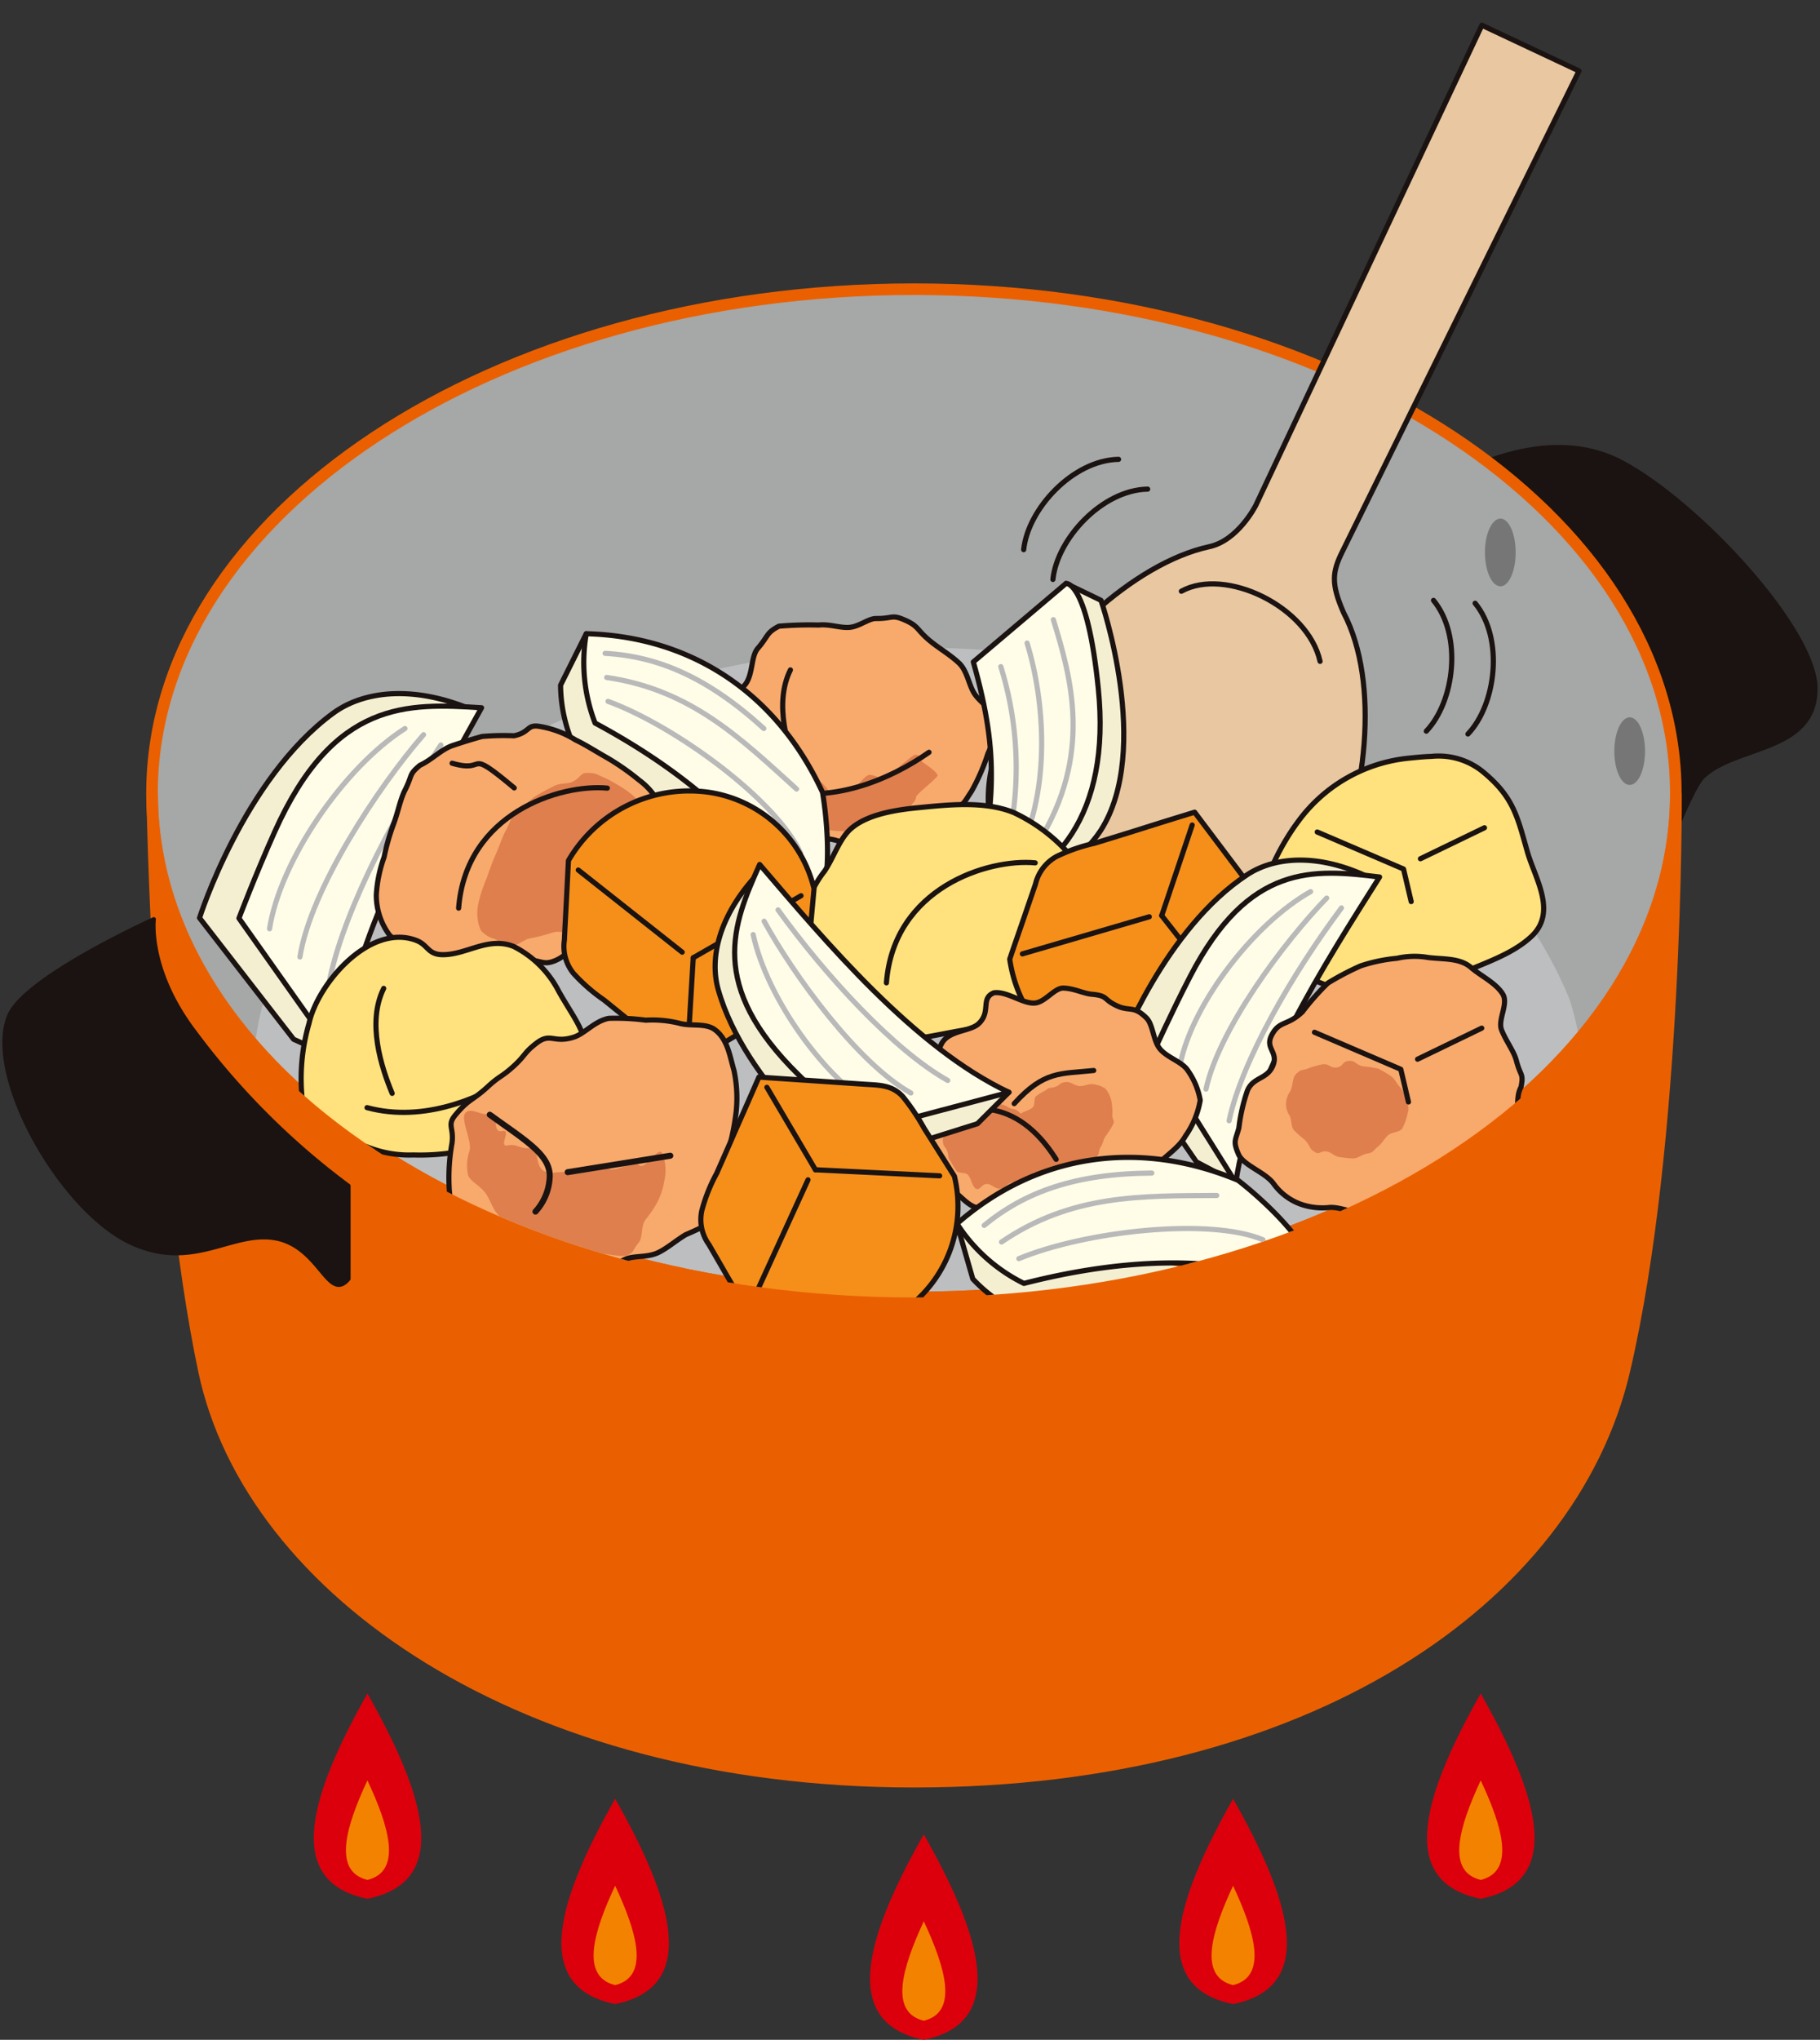 <svg id="グループ_60" data-name="グループ 60" xmlns="http://www.w3.org/2000/svg" xmlns:xlink="http://www.w3.org/1999/xlink" width="135.058" height="151.306" viewBox="0 0 135.058 151.306">
  <rect x="0" y="0" width="135.058" height="151.306" fill="#333333" stroke="none"/>
  <defs>
    <clipPath id="clip-path">
      <rect id="長方形_191" data-name="長方形 191" width="135.058" height="151.306" fill="none"/>
    </clipPath>
    <clipPath id="clip-path-2">
      <path id="パス_15803" data-name="パス 15803" d="M100.2,0c-31.234,0-95,38.2-95,58.852S30.51,96.241,61.75,96.241c31.212,0,56.529-16.734,56.529-37.389S131.412,0,100.2,0Z" transform="translate(-5.202)" fill="none"/>
    </clipPath>
  </defs>
  <g id="グループ_55" data-name="グループ 55" transform="translate(0 0)">
    <g id="グループ_54" data-name="グループ 54" clip-path="url(#clip-path)">
      <path id="パス_15693" data-name="パス 15693" d="M78.6,33.2c0,4.8-6,4.2-8.4,6.6-.863.863-3.3,7.2-3.3,7.2L54.614,28.7l-6.6-9c4.017-2.88,10.719-6.193,16.192-3.3,5.7,3.017,14.4,12.437,14.4,16.8" transform="translate(56.129 17.871)" fill="#1a1311"/>
      <path id="パス_15694" data-name="パス 15694" d="M78.6,33.2c0,4.8-6,4.2-8.4,6.6-.863.863-3.3,7.2-3.3,7.2L54.614,28.7l-6.6-9c4.017-2.88,10.719-6.193,16.192-3.3C69.908,19.419,78.6,28.839,78.6,33.2Z" transform="translate(56.129 17.871)" fill="none" stroke="#1a1311" stroke-linecap="round" stroke-linejoin="round" stroke-width="0.301"/>
      <path id="パス_15695" data-name="パス 15695" d="M5.2,47.289c0,20.655,25.308,37.389,56.546,37.389,31.214,0,56.531-16.734,56.531-37.389s-25.317-37.4-56.531-37.4C30.51,9.891,5.2,26.64,5.2,47.289" transform="translate(6.081 11.563)" fill="#a6a7a7"/>
      <path id="パス_15696" data-name="パス 15696" d="M53.084,20.242c0,1.39-.508,2.516-1.128,2.516-.636,0-1.152-1.126-1.152-2.516s.516-2.507,1.152-2.507c.62,0,1.128,1.117,1.128,2.507" transform="translate(59.39 20.733)" fill="#767676"/>
      <path id="パス_15697" data-name="パス 15697" d="M92.491,62.385A47.677,47.677,0,0,0,107,51.211a21.171,21.171,0,0,0-.722-2.967c-5.9-14.53-24.1-25.3-45.955-26.052-.813-.035-1.627-.043-2.457-.043-.813,0-1.609.009-2.405.043C33.36,22.938,15,33.908,9.29,48.668A19.6,19.6,0,0,0,8.722,51.7C18.509,62.852,36.741,70.35,57.635,70.35c13.157,0,25.247-2.974,34.856-7.965" transform="translate(10.196 25.892)" fill="#bdbebf"/>
      <path id="パス_15698" data-name="パス 15698" d="M14.714,73.14c6.464-1.3,4.05-8.067,0-15.226-4.032,7.16-6.44,13.929,0,15.226" transform="translate(12.551 67.703)" fill="#dc000c"/>
      <path id="パス_15699" data-name="パス 15699" d="M23.195,76.741c6.448-1.3,4.05-8.075,0-15.226-4.05,7.151-6.448,13.929,0,15.226" transform="translate(22.454 71.912)" fill="#dc000c"/>
      <path id="パス_15700" data-name="パス 15700" d="M33.754,77.973c6.455-1.312,4.05-8.084,0-15.242-4.05,7.158-6.448,13.929,0,15.242" transform="translate(34.798 73.334)" fill="#dc000c"/>
      <path id="パス_15701" data-name="パス 15701" d="M44.336,76.741c6.457-1.3,4.05-8.075,0-15.226-4.041,7.151-6.457,13.929,0,15.226" transform="translate(47.168 71.912)" fill="#dc000c"/>
      <path id="パス_15702" data-name="パス 15702" d="M52.806,73.14c6.464-1.3,4.05-8.067,0-15.226-4.041,7.16-6.448,13.929,0,15.226" transform="translate(57.074 67.703)" fill="#dc000c"/>
      <path id="パス_15703" data-name="パス 15703" d="M13.429,68.266c2.583-.627,1.627-3.924,0-7.379-1.618,3.455-2.577,6.752,0,7.379" transform="translate(13.836 71.178)" fill="#f38200"/>
      <path id="パス_15704" data-name="パス 15704" d="M21.908,71.86c2.583-.636,1.618-3.906,0-7.372-1.627,3.466-2.583,6.737,0,7.372" transform="translate(23.741 75.388)" fill="#f38200"/>
      <path id="パス_15705" data-name="パス 15705" d="M32.462,73.082c2.583-.627,1.618-3.906,0-7.379-1.609,3.473-2.577,6.752,0,7.379" transform="translate(36.09 76.808)" fill="#f38200"/>
      <path id="パス_15706" data-name="パス 15706" d="M43.047,71.86c2.575-.636,1.618-3.906,0-7.372-1.618,3.466-2.583,6.737,0,7.372" transform="translate(48.457 75.388)" fill="#f38200"/>
      <path id="パス_15707" data-name="パス 15707" d="M51.518,68.266c2.583-.627,1.627-3.924,0-7.379-1.609,3.455-2.583,6.752,0,7.379" transform="translate(58.362 71.178)" fill="#f38200"/>
      <path id="パス_15708" data-name="パス 15708" d="M118.283,27.133c0,20.655-25.308,37.389-56.537,37.389S5.206,47.789,5.206,27.133c0,0,.408,26.579,3.848,42.838,3.438,16.242,23.588,30.468,52.692,30.468s48.709-13.506,52.7-30.468c3.982-16.979,3.839-42.838,3.839-42.838" transform="translate(6.086 31.719)" fill="#ea6000"/>
      <path id="パス_15709" data-name="パス 15709" d="M118.283,27.133c0,20.655-25.308,37.389-56.537,37.389S5.206,47.789,5.206,27.133c0,0,.408,26.579,3.848,42.838,3.438,16.242,23.588,30.468,52.692,30.468s48.709-13.506,52.7-30.468C118.426,52.992,118.283,27.133,118.283,27.133Z" transform="translate(6.086 31.719)" fill="none" stroke="#ea6000" stroke-width="0.86"/>
      <path id="パス_15710" data-name="パス 15710" d="M9.489,55.42c-5.1-2.4-10.8-12.294-9-16.792,1.152-2.865,10.752-7.195,10.752-7.195s-.484,3.763,3.05,8.39a55.118,55.118,0,0,0,11.4,11.394v6.9c-1.507,1.8-2.11-2.388-5.405-3-3.288-.592-6.127,2.5-10.8.306" transform="translate(0.176 36.746)" fill="#1a1311"/>
      <path id="パス_15711" data-name="パス 15711" d="M9.489,55.42c-5.1-2.4-10.8-12.294-9-16.792,1.152-2.865,10.752-7.195,10.752-7.195s-.484,3.763,3.05,8.39a55.118,55.118,0,0,0,11.4,11.394v6.9c-1.507,1.8-2.11-2.388-5.405-3C17,54.522,14.157,57.615,9.489,55.42Z" transform="translate(0.176 36.746)" fill="none" stroke="#1a1311" stroke-linecap="round" stroke-linejoin="round" stroke-width="0.301"/>
      <path id="パス_15712" data-name="パス 15712" d="M5.2,47.289c0,20.655,25.308,37.389,56.546,37.389,31.214,0,56.531-16.734,56.531-37.389s-25.317-37.4-56.531-37.4C30.51,9.891,5.2,26.64,5.2,47.289Z" transform="translate(6.081 11.563)" fill="none" stroke="#ea6000" stroke-width="0.86"/>
    </g>
  </g>
  <g id="グループ_57" data-name="グループ 57" transform="translate(11.283 0)">
    <g id="グループ_56" data-name="グループ 56" clip-path="url(#clip-path-2)">
      <path id="パス_15713" data-name="パス 15713" d="M48.8,30.233c2.093-2.2,2.694-7.067.534-9.7" transform="translate(45.76 24.001)" fill="none" stroke="#1a1311" stroke-linecap="round" stroke-linejoin="round" stroke-width="0.383"/>
      <path id="パス_15714" data-name="パス 15714" d="M50.222,30.331c2.093-2.2,2.685-7.075.534-9.7" transform="translate(47.427 24.116)" fill="none" stroke="#1a1311" stroke-linecap="round" stroke-linejoin="round" stroke-width="0.383"/>
      <path id="パス_15715" data-name="パス 15715" d="M36.023,23.428c.312-3.017,3.644-6.635,7.032-6.7" transform="translate(30.828 19.553)" fill="none" stroke="#1a1311" stroke-linecap="round" stroke-linejoin="round" stroke-width="0.383"/>
      <path id="パス_15716" data-name="パス 15716" d="M35.023,22.409c.312-3.017,3.644-6.635,7.041-6.7" transform="translate(29.659 18.362)" fill="none" stroke="#1a1311" stroke-linecap="round" stroke-linejoin="round" stroke-width="0.383"/>
      <path id="パス_15717" data-name="パス 15717" d="M50.183,39.549c2.169-.449,3.483-3.076,3.483-3.076L70.441.863l7.21,3.39S60.5,39.083,60.08,39.923c-.737,1.49-.848,2.356.1,4.516,2.72,5.169,1.763,14.031-1.271,20.139-4.058,8.16-13.318,7-17.3,5.023-4.661-2.312-10.5-8.667-6.422-16.834,2.915-5.889,9.4-11.99,15-13.218" transform="translate(28.242 1.009)" fill="#e8c7a1"/>
      <path id="パス_15718" data-name="パス 15718" d="M50.183,39.549c2.169-.449,3.483-3.076,3.483-3.076L70.441.863l7.21,3.39S60.5,39.083,60.08,39.923c-.737,1.49-.848,2.356.1,4.516,2.72,5.169,1.763,14.031-1.271,20.139-4.058,8.16-13.318,7-17.3,5.023-4.661-2.312-10.5-8.667-6.422-16.834C38.1,46.879,44.591,40.777,50.183,39.549Z" transform="translate(28.242 1.009)" fill="none" stroke="#1a1311" stroke-linecap="round" stroke-linejoin="round" stroke-width="0.383"/>
      <path id="パス_15719" data-name="パス 15719" d="M50.711,25.714c-.9-4.058-7.032-7.015-10.294-5.2" transform="translate(35.965 23.342)" fill="none" stroke="#1a1311" stroke-linecap="round" stroke-linejoin="round" stroke-width="0.383"/>
      <path id="パス_15720" data-name="パス 15720" d="M55.88,25.871a5.218,5.218,0,0,1,3.746,1.085c2.347,1.907,2.618,3.364,3.379,6.032.577,1.974,2.23,4.466.254,6.271-1.93,1.779-4.989,2.295-7.175,3.752-2.449,1.635-4.043,1.364-6.592.373-2.017-.779-5.652-1.965-6.271-4.2-.72-2.609,1.262-6.5,2.8-8.533a11.575,11.575,0,0,1,8.142-4.644c.592-.059,1.169-.117,1.72-.134" transform="translate(39.066 30.235)" fill="#ffe17d"/>
      <path id="パス_15721" data-name="パス 15721" d="M55.88,25.871a5.218,5.218,0,0,1,3.746,1.085c2.347,1.907,2.618,3.364,3.379,6.032.577,1.974,2.23,4.466.254,6.271-1.93,1.779-4.989,2.295-7.175,3.752-2.449,1.635-4.043,1.364-6.592.373-2.017-.779-5.652-1.965-6.271-4.2-.72-2.609,1.262-6.5,2.8-8.533a11.575,11.575,0,0,1,8.142-4.644C54.753,25.947,55.33,25.888,55.88,25.871Z" transform="translate(39.066 30.235)" fill="none" stroke="#1a1311" stroke-linecap="round" stroke-linejoin="round" stroke-width="0.383"/>
      <path id="パス_15722" data-name="パス 15722" d="M45.066,28.453,51.471,31.2l.568,2.414" transform="translate(41.399 33.262)" fill="#ffe17d"/>
      <path id="パス_15723" data-name="パス 15723" d="M45.066,28.453,51.471,31.2l.568,2.414" transform="translate(41.399 33.262)" fill="none" stroke="#1a1311" stroke-linecap="round" stroke-linejoin="round" stroke-width="0.383"/>
      <line id="線_3" data-name="線 3" y1="2.297" x2="4.752" transform="translate(94.124 61.401)" fill="#ffe17d"/>
      <line id="線_4" data-name="線 4" y1="2.297" x2="4.752" transform="translate(94.124 61.401)" fill="none" stroke="#1a1311" stroke-linecap="round" stroke-linejoin="round" stroke-width="0.383"/>
      <path id="パス_15724" data-name="パス 15724" d="M24.831,33.506a5,5,0,0,1-.662-3.017c.171-.881,1.1-1.551,1.551-2.414a16.509,16.509,0,0,1,1.423-2.017c.542-.77.39-2.041.883-2.618.831-.965.618-1.16,1.583-1.659a26.338,26.338,0,0,1,2.956-.085c.763-.085,1.536.21,2.2.178.8-.035,1.466-.679,2.076-.662,1.186.009,1.128-.306,2.035.085,1.169.492.907.755,2.058,1.67.6.482,1.382.939,2.024,1.54.662.612.737,1.746,1.239,2.4.525.685,1.33,1.111,1.432,1.711a5.3,5.3,0,0,1-.516,2.618,15.156,15.156,0,0,1-1.221,2.8c-.627.941-.508.941-1.4,1.347a15.765,15.765,0,0,1-2.737.822c-1.058.347-1.152.119-2.212.466s-.822,1.017-1.9,1.271c-1.178.262-1.076-.245-2.49-.4a15.968,15.968,0,0,1-2.685-.024,14.849,14.849,0,0,1-2.16-1.163c-.746-.321-1.831-.169-2.434-.659s-.711-1.5-1.05-2.186" transform="translate(16.914 24.667)" fill="#f8a96c"/>
      <path id="パス_15725" data-name="パス 15725" d="M24.831,33.506a5,5,0,0,1-.662-3.017c.171-.881,1.1-1.551,1.551-2.414a16.509,16.509,0,0,1,1.423-2.017c.542-.77.39-2.041.883-2.618.831-.965.618-1.16,1.583-1.659a26.338,26.338,0,0,1,2.956-.085c.763-.085,1.536.21,2.2.178.8-.035,1.466-.679,2.076-.662,1.186.009,1.128-.306,2.035.085,1.169.492.907.755,2.058,1.67.6.482,1.382.939,2.024,1.54.662.612.737,1.746,1.239,2.4.525.685,1.33,1.111,1.432,1.711a5.3,5.3,0,0,1-.516,2.618,15.156,15.156,0,0,1-1.221,2.8c-.627.941-.508.941-1.4,1.347a15.765,15.765,0,0,1-2.737.822c-1.058.347-1.152.119-2.212.466s-.822,1.017-1.9,1.271c-1.178.262-1.076-.245-2.49-.4a15.968,15.968,0,0,1-2.685-.024,14.849,14.849,0,0,1-2.16-1.163c-.746-.321-1.831-.169-2.434-.659S25.17,34.192,24.831,33.506Z" transform="translate(16.914 24.667)" fill="none" stroke="#1a1311" stroke-linecap="round" stroke-linejoin="round" stroke-width="0.383"/>
      <path id="パス_15726" data-name="パス 15726" d="M26.4,29.368a1.924,1.924,0,0,1,.865-.779,15.089,15.089,0,0,1,1.566-.425c.449-.134.915-.236,1.373-.347.516-.126.763.857,1.2.763a6.312,6.312,0,0,1,1.33-.306c.475.052,1.017-1.026,1.432-.965.364.05.577.2.874.254.356.067,2.254-1.822,2.507-1.755.5.119.228.364.475.534.3.23.983.653,1.134.985.067.178-1.67,1.455-1.609,1.659.041.213-.347.484-.382.688s.152.4-.035.551a5.064,5.064,0,0,1-1.2.575c-.525.2-1.085.416-1.586.551a3.083,3.083,0,0,1-1.108.187c-.772.026-.722-.05-1.475-.067-.577-.026-.525-.093-1.119-.111-.575-.017-.729.169-1.288.119-.6-.052-.364-.163-.907-.332a11.435,11.435,0,0,1-1.134-.271c-.262-.126-.3-.347-.492-.49s-.72-.213-.787-.4c-.067-.169.262-.423.373-.618" transform="translate(19.137 30.169)" fill="#de7f4d"/>
      <path id="パス_15727" data-name="パス 15727" d="M37.994,25.727C35.029,27.8,30.682,29.6,26.472,28.456" transform="translate(19.663 30.075)" fill="none" stroke="#1a1311" stroke-linecap="round" stroke-linejoin="round" stroke-width="0.383"/>
      <path id="パス_15728" data-name="パス 15728" d="M27.978,30.688c-.8-1.956-1.881-5.253-.627-7.778" transform="translate(20.02 26.782)" fill="none" stroke="#1a1311" stroke-linecap="round" stroke-linejoin="round" stroke-width="0.383"/>
      <path id="パス_15729" data-name="パス 15729" d="M17.012,37.929l9.9-13.066c-4.355-1.8-7.965-1.3-10.166.306-6.644,4.863-9.921,15.192-9.921,15.192l6.98,9L17.189,50.9Z" transform="translate(-3.301 27.727)" fill="#f5efd2"/>
      <path id="パス_15730" data-name="パス 15730" d="M17.012,37.929l9.9-13.066c-4.355-1.8-7.965-1.3-10.166.306-6.644,4.863-9.921,15.192-9.921,15.192l6.98,9L17.189,50.9Z" transform="translate(-3.301 27.727)" fill="none" stroke="#1a1311" stroke-linecap="round" stroke-linejoin="round" stroke-width="0.383"/>
      <path id="パス_15731" data-name="パス 15731" d="M15.615,50.4c.737-8.711,6.464-18.751,10.565-26.13-5.481-.347-10.964-.6-15.352,9.2C9.4,36.655,8.175,39.883,8.175,39.883Z" transform="translate(-1.727 28.229)" fill="#fffde7"/>
      <path id="パス_15732" data-name="パス 15732" d="M15.615,50.4c.737-8.711,6.464-18.751,10.565-26.13-5.481-.347-10.964-.6-15.352,9.2C9.4,36.655,8.175,39.883,8.175,39.883Z" transform="translate(-1.727 28.229)" fill="none" stroke="#1a1311" stroke-linecap="round" stroke-linejoin="round" stroke-width="0.383"/>
      <path id="パス_15733" data-name="パス 15733" d="M11.21,43.718c.779-5.041,4.627-12.608,8.4-18.241" transform="translate(1.821 29.783)" fill="none" stroke="#b9b9ba" stroke-linecap="round" stroke-linejoin="round" stroke-width="0.383"/>
      <path id="パス_15734" data-name="パス 15734" d="M10.261,41.614c.8-5.041,5.8-12.608,9.175-16.489" transform="translate(0.712 29.371)" fill="none" stroke="#b9b9ba" stroke-linecap="round" stroke-linejoin="round" stroke-width="0.383"/>
      <path id="パス_15735" data-name="パス 15735" d="M9.222,39.767c.787-5.041,5.5-11.956,10.049-14.853" transform="translate(-0.503 29.125)" fill="none" stroke="#b9b9ba" stroke-linecap="round" stroke-linejoin="round" stroke-width="0.383"/>
      <path id="パス_15736" data-name="パス 15736" d="M37.217,43.523l-3.516.813C32.8,37.6,21.4,30.467,20.314,30.3a11.146,11.146,0,0,1-1.134-4.811l1.9-3.813" transform="translate(11.136 25.335)" fill="#f5efd2"/>
      <path id="パス_15737" data-name="パス 15737" d="M37.217,43.523l-3.516.813C32.8,37.6,21.4,30.467,20.314,30.3a11.146,11.146,0,0,1-1.134-4.811l1.9-3.813" transform="translate(11.136 25.335)" fill="none" stroke="#1a1311" stroke-linecap="round" stroke-linejoin="round" stroke-width="0.383"/>
      <path id="パス_15738" data-name="パス 15738" d="M37.71,33.432C34.4,26.255,28.17,21.885,20.18,21.672a12.454,12.454,0,0,0,.653,6.626C30.94,33.73,35.007,39.8,36.313,43.523c2.854-1.965,1.4-10.09,1.4-10.09" transform="translate(12.043 25.335)" fill="#fffde7"/>
      <path id="パス_15739" data-name="パス 15739" d="M37.71,33.432C34.4,26.255,28.17,21.885,20.18,21.672a12.454,12.454,0,0,0,.653,6.626C30.94,33.73,35.007,39.8,36.313,43.523,39.167,41.558,37.71,33.432,37.71,33.432Z" transform="translate(12.043 25.335)" fill="none" stroke="#1a1311" stroke-linecap="round" stroke-linejoin="round" stroke-width="0.383"/>
      <path id="パス_15740" data-name="パス 15740" d="M35.089,35.236C33.284,31.3,25.8,25.813,20.8,23.985" transform="translate(13.037 28.039)" fill="none" stroke="#b9b9ba" stroke-linecap="round" stroke-linejoin="round" stroke-width="0.383"/>
      <path id="パス_15741" data-name="パス 15741" d="M34.847,31.445c-4.169-3.778-7.845-7.364-14.09-8.277" transform="translate(12.982 27.084)" fill="none" stroke="#b9b9ba" stroke-linecap="round" stroke-linejoin="round" stroke-width="0.383"/>
      <path id="パス_15742" data-name="パス 15742" d="M32.48,27.918c-4.16-3.787-7.837-5.355-11.778-5.574" transform="translate(12.918 26.12)" fill="none" stroke="#b9b9ba" stroke-linecap="round" stroke-linejoin="round" stroke-width="0.383"/>
      <path id="パス_15743" data-name="パス 15743" d="M40,19.953l2.592,1.254s3.822,11.075-.024,17.072c-1.28,1.991-5.06,5.16-9.11,5.041" transform="translate(27.827 23.325)" fill="#f5efd2"/>
      <path id="パス_15744" data-name="パス 15744" d="M40,19.953l2.592,1.254s3.822,11.075-.024,17.072c-1.28,1.991-5.06,5.16-9.11,5.041" transform="translate(27.827 23.325)" fill="none" stroke="#1a1311" stroke-linecap="round" stroke-linejoin="round" stroke-width="0.383"/>
      <path id="パス_15745" data-name="パス 15745" d="M33.3,25.775c2.067,7.294,1.39,10.285.338,17.547,5.778-1.44,9.88-6.245,8.938-15.547-.813-8.075-2.4-7.821-2.4-7.821Z" transform="translate(27.645 23.325)" fill="#fffde7"/>
      <path id="パス_15746" data-name="パス 15746" d="M33.3,25.775c2.067,7.294,1.39,10.285.338,17.547,5.778-1.44,9.88-6.245,8.938-15.547-.813-8.075-2.4-7.821-2.4-7.821Z" transform="translate(27.645 23.325)" fill="none" stroke="#1a1311" stroke-linecap="round" stroke-linejoin="round" stroke-width="0.383"/>
      <path id="パス_15747" data-name="パス 15747" d="M34.241,22.8a25.232,25.232,0,0,1,.067,14.784" transform="translate(28.745 26.65)" fill="none" stroke="#b9b9ba" stroke-linecap="round" stroke-linejoin="round" stroke-width="0.383"/>
      <path id="パス_15748" data-name="パス 15748" d="M35.468,21.992c1.306,4.253,1.779,10.726-.609,15.565" transform="translate(29.467 25.709)" fill="none" stroke="#b9b9ba" stroke-linecap="round" stroke-linejoin="round" stroke-width="0.383"/>
      <path id="パス_15749" data-name="パス 15749" d="M36.651,21.191c1.3,4.245,2.974,9.982-1.137,16.565" transform="translate(30.233 24.773)" fill="none" stroke="#b9b9ba" stroke-linecap="round" stroke-linejoin="round" stroke-width="0.383"/>
      <path id="パス_15750" data-name="パス 15750" d="M28.595,42.741c-1.6-1.863-1.152-4.854-.941-7.1a7.35,7.35,0,0,1,1.458-3.178c.6-.889.959-1.959,1.586-2.755,1.076-1.388,3.516-1.77,5.143-1.939,2.321-.23,5.084-.56,7.3.33a12.646,12.646,0,0,1,5.49,4.939c1.982,4.347-1.356,6.626-4.262,9.431-1.245,1.2-2.863,1.432-4.455,1.694-1.848.288-3.635.755-5.507.874-1.635.117-2.221-.306-3.7-1.026a6.191,6.191,0,0,1-2.11-1.271" transform="translate(20.785 32.166)" fill="#ffe17d"/>
      <path id="パス_15751" data-name="パス 15751" d="M28.595,42.741c-1.6-1.863-1.152-4.854-.941-7.1a7.35,7.35,0,0,1,1.458-3.178c.6-.889.959-1.959,1.586-2.755,1.076-1.388,3.516-1.77,5.143-1.939,2.321-.23,5.084-.56,7.3.33a12.646,12.646,0,0,1,5.49,4.939c1.982,4.347-1.356,6.626-4.262,9.431-1.245,1.2-2.863,1.432-4.455,1.694-1.848.288-3.635.755-5.507.874-1.635.117-2.221-.306-3.7-1.026A6.191,6.191,0,0,1,28.595,42.741Z" transform="translate(20.785 32.166)" fill="none" stroke="#1a1311" stroke-linecap="round" stroke-linejoin="round" stroke-width="0.383"/>
      <path id="パス_15752" data-name="パス 15752" d="M41.367,29.525c-3.475-.33-10.5,1.839-11.04,8.9" transform="translate(24.169 34.478)" fill="none" stroke="#1a1311" stroke-linecap="round" stroke-linejoin="round" stroke-width="0.383"/>
      <path id="パス_15753" data-name="パス 15753" d="M34.546,38.678a10.347,10.347,0,0,0,7.693,8.557,9.436,9.436,0,0,0,9.98-3.685c.4-1.33.8-2.668,1.2-4.008a15.838,15.838,0,0,0,.746-2.735c.126-1.2-.5-1.865-1.186-2.772s-1.356-1.8-2.035-2.7c-.889-1.186-1.787-2.371-2.677-3.557q-2.033.621-4.058,1.262c-1.128.356-2.236.694-3.364,1.041a12.913,12.913,0,0,0-2.828.983,3.171,3.171,0,0,0-1.56,2.043c-.271.8-.551,1.6-.822,2.4-.364,1.058-.737,2.119-1.093,3.178" transform="translate(29.101 32.468)" fill="#f58f1a"/>
      <path id="パス_15754" data-name="パス 15754" d="M34.546,38.678a10.347,10.347,0,0,0,7.693,8.557,9.436,9.436,0,0,0,9.98-3.685c.4-1.33.8-2.668,1.2-4.008a15.838,15.838,0,0,0,.746-2.735c.126-1.2-.5-1.865-1.186-2.772s-1.356-1.8-2.035-2.7c-.889-1.186-1.787-2.371-2.677-3.557q-2.033.621-4.058,1.262c-1.128.356-2.236.694-3.364,1.041a12.913,12.913,0,0,0-2.828.983,3.171,3.171,0,0,0-1.56,2.043c-.271.8-.551,1.6-.822,2.4C35.275,36.558,34.9,37.619,34.546,38.678Z" transform="translate(29.101 32.468)" fill="none" stroke="#1a1311" stroke-linecap="round" stroke-linejoin="round" stroke-width="0.383"/>
      <line id="線_5" data-name="線 5" x1="5.694" y1="7.262" transform="translate(74.925 67.917)" fill="none" stroke="#1a1311" stroke-linecap="round" stroke-linejoin="round" stroke-width="0.383"/>
      <line id="線_6" data-name="線 6" y1="2.752" x2="9.414" transform="translate(64.588 68.003)" fill="#f58f1a"/>
      <line id="線_7" data-name="線 7" y1="2.752" x2="9.414" transform="translate(64.588 68.003)" fill="none" stroke="#1a1311" stroke-linecap="round" stroke-linejoin="round" stroke-width="0.383"/>
      <line id="線_8" data-name="線 8" y1="6.72" x2="2.262" transform="translate(74.925 61.197)" fill="none" stroke="#1a1311" stroke-linecap="round" stroke-linejoin="round" stroke-width="0.383"/>
      <path id="パス_15755" data-name="パス 15755" d="M47.435,41.818l9.44-11.108c-3.781-1.822-7-1.56-9.049-.23-6.127,3.991-9.541,12.99-9.541,12.99L44.03,51.8l2.922,1.542Z" transform="translate(33.471 34.385)" fill="#f5efd2"/>
      <path id="パス_15756" data-name="パス 15756" d="M47.435,41.818l9.44-11.108c-3.781-1.822-7-1.56-9.049-.23-6.127,3.991-9.541,12.99-9.541,12.99L44.03,51.8l2.922,1.542Z" transform="translate(33.471 34.385)" fill="none" stroke="#1a1311" stroke-linecap="round" stroke-linejoin="round" stroke-width="0.383"/>
      <path id="パス_15757" data-name="パス 15757" d="M45.56,52.818c1.085-7.7,6.659-16.326,10.667-22.673-4.846-.586-9.693-1.085-14.073,7.405-1.425,2.761-2.679,5.557-2.679,5.557Z" transform="translate(34.865 34.908)" fill="#fffde7"/>
      <path id="パス_15758" data-name="パス 15758" d="M45.56,52.818c1.085-7.7,6.659-16.326,10.667-22.673-4.846-.586-9.693-1.085-14.073,7.405-1.425,2.761-2.679,5.557-2.679,5.557Z" transform="translate(34.865 34.908)" fill="none" stroke="#1a1311" stroke-linecap="round" stroke-linejoin="round" stroke-width="0.383"/>
      <path id="パス_15759" data-name="パス 15759" d="M42.05,46.835c.941-4.44,4.728-10.964,8.338-15.784" transform="translate(37.874 36.299)" fill="none" stroke="#b9b9ba" stroke-linecap="round" stroke-linejoin="round" stroke-width="0.383"/>
      <path id="パス_15760" data-name="パス 15760" d="M41.261,44.885c.957-4.431,5.77-10.895,8.956-14.174" transform="translate(36.951 35.902)" fill="none" stroke="#b9b9ba" stroke-linecap="round" stroke-linejoin="round" stroke-width="0.383"/>
      <path id="パス_15761" data-name="パス 15761" d="M40.39,43.176c.941-4.44,5.466-10.329,9.65-12.684" transform="translate(35.933 35.646)" fill="none" stroke="#b9b9ba" stroke-linecap="round" stroke-linejoin="round" stroke-width="0.383"/>
      <path id="パス_15762" data-name="パス 15762" d="M56.594,32.793c1.16.137,2.356.026,3.178.746.7.609,1.863,1.152,2.356,1.982.423.72-.39,1.889-.1,2.635.338.855.915,1.575,1.1,2.28.312,1.2.551.922.347,1.965-.475.872-.026,1.956-.551,2.72-.458.659-1.035,1.271-1.475,1.822-.525.668-1.7.948-2.126,1.423-.857.939-.052,1.364-1.043,1.881-1.278.662-1.432.161-3.091.592-.865.221-1.8.729-2.8.915-1.043.2-2.16-.473-3.119-.423a4.828,4.828,0,0,1-2.2-.262,4.272,4.272,0,0,1-1.976-1.525c-.636-.839-2.236-1.347-2.583-2.152-.432-1.009-.221-1.017.026-1.959a13.145,13.145,0,0,1,.627-2.752c.423-1.043,1.481-.839,1.9-1.874s-.618-1.262-.085-2.269c.575-1.093,1.143-.644,2.271-1.714a18.866,18.866,0,0,1,1.889-2.134,21.052,21.052,0,0,1,2.44-1.28,12.089,12.089,0,0,1,2.694-.56,5.844,5.844,0,0,1,2.33-.059" transform="translate(38.114 38.233)" fill="#f8a96c"/>
      <path id="パス_15763" data-name="パス 15763" d="M56.594,32.793c1.16.137,2.356.026,3.178.746.7.609,1.863,1.152,2.356,1.982.423.72-.39,1.889-.1,2.635.338.855.915,1.575,1.1,2.28.312,1.2.551.922.347,1.965-.475.872-.026,1.956-.551,2.72-.458.659-1.035,1.271-1.475,1.822-.525.668-1.7.948-2.126,1.423-.857.939-.052,1.364-1.043,1.881-1.278.662-1.432.161-3.091.592-.865.221-1.8.729-2.8.915-1.043.2-2.16-.473-3.119-.423a4.828,4.828,0,0,1-2.2-.262,4.272,4.272,0,0,1-1.976-1.525c-.636-.839-2.236-1.347-2.583-2.152-.432-1.009-.221-1.017.026-1.959a13.145,13.145,0,0,1,.627-2.752c.423-1.043,1.481-.839,1.9-1.874s-.618-1.262-.085-2.269c.575-1.093,1.143-.644,2.271-1.714a18.866,18.866,0,0,1,1.889-2.134,21.052,21.052,0,0,1,2.44-1.28,12.089,12.089,0,0,1,2.694-.56A5.844,5.844,0,0,1,56.594,32.793Z" transform="translate(38.114 38.233)" fill="none" stroke="#1a1311" stroke-linecap="round" stroke-linejoin="round" stroke-width="0.383"/>
      <path id="パス_15764" data-name="パス 15764" d="M52.812,38.918c.134.414.364.779.221,1.2a4.186,4.186,0,0,1-.416,1.186c-.213.288-.813.254-1.058.5-.288.288-.475.627-.729.831-.432.347-.271.373-.72.508-.432.026-.787.4-1.169.373-.338-.009-.679-.067-.967-.1-.356-.041-.651-.371-.913-.406-.518-.1-.551.262-.915.035-.475-.28-.306-.434-.737-.891a8.854,8.854,0,0,1-.822-.735c-.245-.3-.152-.807-.338-1.1A1.509,1.509,0,0,1,44,39.527a1.656,1.656,0,0,1,.288-.957c.23-.382.169-1.009.432-1.288.341-.338.373-.288.79-.39a6.429,6.429,0,0,1,1.2-.356c.482-.076.575.315,1.058.23.475-.059.4-.449.889-.484.516-.033.432.247,1.035.4a8.808,8.808,0,0,1,1.16.178,8.189,8.189,0,0,1,.907.534c.3.2.432.534.651.779a1.706,1.706,0,0,1,.408.746" transform="translate(40.152 42.412)" fill="#de7f4d"/>
      <path id="パス_15765" data-name="パス 15765" d="M44.972,35.3l6.405,2.746.568,2.423" transform="translate(41.29 41.271)" fill="none" stroke="#1a1311" stroke-linecap="round" stroke-linejoin="round" stroke-width="0.383"/>
      <line id="線_9" data-name="線 9" y1="2.303" x2="4.761" transform="translate(93.912 76.264)" fill="none" stroke="#1a1311" stroke-linecap="round" stroke-linejoin="round" stroke-width="0.383"/>
      <path id="パス_15766" data-name="パス 15766" d="M31.169,45.482a4.692,4.692,0,0,1,.067-2.982c.288-.855,1.152-1.484,1.711-2.3.484-.7.356-1.924.924-2.551.644-.72,2-.688,2.559-1.212.957-.889.117-1.881,1.134-2.295.959-.137,2.128.813,3.008.761.77-.026,1.481-1.126,2.143-1.111.8.017,1.525.416,2.128.458,1.169.111.846.349,1.694.781,1.085.575,1.33-.026,2.338.965.525.508.492,1.711,1.041,2.338.568.653,1.653.933,2.061,1.6a5.417,5.417,0,0,1,.9,2.178,6.46,6.46,0,0,1-1.084,2.635c-.5.915-1.56,1.525-2.152,2.23-.746.881-.315.983-1.247,1.33a15.447,15.447,0,0,1-2.787.627c-1.093.271-1.024.56-2.117.822s-1.009.72-2.128.9c-1.186.187-1.058-.23-2.44-.466a18.7,18.7,0,0,1-2.7-.128c-.729-.236-1.288-1.067-1.965-1.432a7.268,7.268,0,0,1-1.644-1.575c-.508-.51-1.2-.874-1.44-1.568" transform="translate(24.905 39.5)" fill="#f8a96c"/>
      <path id="パス_15767" data-name="パス 15767" d="M31.169,45.482a4.692,4.692,0,0,1,.067-2.982c.288-.855,1.152-1.484,1.711-2.3.484-.7.356-1.924.924-2.551.644-.72,2-.688,2.559-1.212.957-.889.117-1.881,1.134-2.295.959-.137,2.128.813,3.008.761.77-.026,1.481-1.126,2.143-1.111.8.017,1.525.416,2.128.458,1.169.111.846.349,1.694.781,1.085.575,1.33-.026,2.338.965.525.508.492,1.711,1.041,2.338.568.653,1.653.933,2.061,1.6a5.417,5.417,0,0,1,.9,2.178,6.46,6.46,0,0,1-1.084,2.635c-.5.915-1.56,1.525-2.152,2.23-.746.881-.315.983-1.247,1.33a15.447,15.447,0,0,1-2.787.627c-1.093.271-1.024.56-2.117.822s-1.009.72-2.128.9c-1.186.187-1.058-.23-2.44-.466a18.7,18.7,0,0,1-2.7-.128c-.729-.236-1.288-1.067-1.965-1.432a7.268,7.268,0,0,1-1.644-1.575C32.1,46.541,31.405,46.176,31.169,45.482Z" transform="translate(24.905 39.5)" fill="none" stroke="#1a1311" stroke-linecap="round" stroke-linejoin="round" stroke-width="0.383"/>
      <path id="パス_15768" data-name="パス 15768" d="M36.429,43.934a1.844,1.844,0,0,1-.839-.755,3.371,3.371,0,0,1-.21-1.015c-.069-.3-.449-.56-.484-.865-.035-.338.338-.677.33-.957,0-.466-.508-.5-.356-.865.221-.28.8-.347,1.035-.592.2-.2.067-.662.245-.831a5.2,5.2,0,0,1,.711-.432c.332-.28.323-.137.67-.245.458-.145.356-.356.907-.373.288-.017.618.288.957.3s.711-.2,1.009-.134a2.2,2.2,0,0,1,.872.3,2.153,2.153,0,0,1,.466.93,4.527,4.527,0,0,1,.069,1.111c.05.406.193.321.05.653a6.533,6.533,0,0,1-.56.872c-.219.356-.126.408-.338.763s-.059.432-.306.761c-.271.364-.347.221-.787.516-.245.171-.44.51-.763.679a6.628,6.628,0,0,1-.939.152,3.2,3.2,0,0,1-.9.035,1.99,1.99,0,0,1-.839-.009" transform="translate(29.446 43.258)" fill="#de7f4d"/>
      <path id="パス_15769" data-name="パス 15769" d="M39.163,42.948a1.709,1.709,0,0,1-.761.822,3.5,3.5,0,0,1-1.009.2c-.306.076-.577.449-.883.473-.338.035-.677-.347-.957-.347-.466-.009-.5.51-.863.347-.28-.219-.341-.8-.577-1.032-.2-.2-.662-.085-.831-.271a4.986,4.986,0,0,1-.423-.7c-.28-.349-.137-.323-.239-.679-.134-.458-.347-.356-.364-.915-.007-.28.306-.609.323-.948s-.2-.7-.119-1.017a2.263,2.263,0,0,1,.306-.865,2.286,2.286,0,0,1,.939-.449,4.534,4.534,0,0,1,1.1-.05c.416-.05.332-.2.653-.043a4.952,4.952,0,0,1,.863.577c.358.213.408.119.755.338s.44.061.772.315c.347.28.2.356.508.8.161.245.5.44.662.764a6.87,6.87,0,0,1,.143.948,3.942,3.942,0,0,1,.035.889,2.321,2.321,0,0,1-.035.839" transform="translate(26.426 43.728)" fill="#de7f4d"/>
      <path id="パス_15770" data-name="パス 15770" d="M31.616,39.421c3.041-2.219,6.9-2.364,9.8,2.245" transform="translate(25.676 44.331)" fill="none" stroke="#1a1311" stroke-linecap="round" stroke-linejoin="round" stroke-width="0.383"/>
      <path id="パス_15771" data-name="パス 15771" d="M40.6,36.609c-2.475.262-3.668,0-5.9,2.457" transform="translate(29.279 42.796)" fill="none" stroke="#1a1311" stroke-linecap="round" stroke-linejoin="round" stroke-width="0.383"/>
      <path id="パス_15772" data-name="パス 15772" d="M13.869,40.346a4.972,4.972,0,0,1-.991-2.991,9.952,9.952,0,0,1,.577-2.8,16.486,16.486,0,0,1,.7-2.449c.338-.907.5-1.831.848-2.516.592-1.178.262-1.137,1.108-1.848.915-.423,1.568-1.178,2.44-1.473.763-.256,1.51-.484,2.186-.67a19.033,19.033,0,0,1,2.364-.05c1.219-.256.915-.874,1.933-.688a7.28,7.28,0,0,1,2.633,1c.755.356,1.568.889,2.39,1.347a18.618,18.618,0,0,1,2.33,1.635A5,5,0,0,1,33.9,30.635a5.639,5.639,0,0,1,.737,2.813c-.117,1.061-1.186,1.915-1.49,2.787-.373,1.1.382,1.34-.423,1.959a16.186,16.186,0,0,1-2.34,1.8c-.991.592-1.371.076-2.362.668s-.7,1-1.746,1.51c-1.137.534-1.143-.128-2.644.05a23.4,23.4,0,0,1-2.77.111c-.839-.009-1.687.6-2.533.458a9.638,9.638,0,0,1-2.347-1.178,6.038,6.038,0,0,1-2.11-1.262" transform="translate(3.763 29.028)" fill="#f8a96c"/>
      <path id="パス_15773" data-name="パス 15773" d="M13.869,40.346a4.972,4.972,0,0,1-.991-2.991,9.952,9.952,0,0,1,.577-2.8,16.486,16.486,0,0,1,.7-2.449c.338-.907.5-1.831.848-2.516.592-1.178.262-1.137,1.108-1.848.915-.423,1.568-1.178,2.44-1.473.763-.256,1.51-.484,2.186-.67a19.033,19.033,0,0,1,2.364-.05c1.219-.256.915-.874,1.933-.688a7.28,7.28,0,0,1,2.633,1c.755.356,1.568.889,2.39,1.347a18.618,18.618,0,0,1,2.33,1.635A5,5,0,0,1,33.9,30.635a5.639,5.639,0,0,1,.737,2.813c-.117,1.061-1.186,1.915-1.49,2.787-.373,1.1.382,1.34-.423,1.959a16.186,16.186,0,0,1-2.34,1.8c-.991.592-1.371.076-2.362.668s-.7,1-1.746,1.51c-1.137.534-1.143-.128-2.644.05a23.4,23.4,0,0,1-2.77.111c-.839-.009-1.687.6-2.533.458a9.638,9.638,0,0,1-2.347-1.178A6.038,6.038,0,0,1,13.869,40.346Z" transform="translate(3.763 29.028)" fill="none" stroke="#1a1311" stroke-linecap="round" stroke-linejoin="round" stroke-width="0.383"/>
      <path id="パス_15774" data-name="パス 15774" d="M16.595,38.126a3.121,3.121,0,0,1-.213-1.907,9.644,9.644,0,0,1,.629-1.956c.2-.586.4-1.16.651-1.729.3-.653.484-1.288.755-1.787.458-.865.262-.8.813-1.39.551-.382,1-.965,1.516-1.262.44-.262.889-.5,1.28-.694.475-.239.95-.137,1.306-.288.7-.306.592-.688,1.143-.679.72,0,.618.093,1.347.382a12.111,12.111,0,0,1,1.16.653,6.291,6.291,0,0,1,1.111.839,2.062,2.062,0,0,1,.636,1.05,3.838,3.838,0,0,1,.093,1.813,14.754,14.754,0,0,1-1.137,2.05c-.33.781.061.865-.449,1.373a15.993,15.993,0,0,1-1.481,1.466c-.618.516-.772.2-1.39.711s-.484.755-1.134,1.221c-.67.49-.612.041-1.458.321a11.837,11.837,0,0,1-1.542.39c-.458.085-.991.592-1.44.583s-.8-.373-1.169-.534a2.011,2.011,0,0,1-1.026-.627" transform="translate(7.815 30.9)" fill="#de7f4d"/>
      <path id="パス_15775" data-name="パス 15775" d="M26.723,26.97c-3.466-.33-10.489,1.846-11.032,8.9" transform="translate(7.06 31.491)" fill="none" stroke="#1a1311" stroke-linecap="round" stroke-linejoin="round" stroke-width="0.383"/>
      <path id="パス_15776" data-name="パス 15776" d="M15.468,26.1c2.755.8.857-1.306,4.609,1.831" transform="translate(6.799 30.514)" fill="none" stroke="#1a1311" stroke-linecap="round" stroke-linejoin="round" stroke-width="0.383"/>
      <path id="パス_15777" data-name="パス 15777" d="M19.617,32.223a10.374,10.374,0,0,1,10.346-5.075,9.441,9.441,0,0,1,7.878,7.169q-.189,2.072-.38,4.169a15.419,15.419,0,0,1-.341,2.813c-.321,1.16-1.16,1.557-2.134,2.134s-1.924,1.169-2.9,1.746c-1.271.761-2.551,1.525-3.813,2.286-1.1-.9-2.2-1.787-3.286-2.685-.924-.746-1.831-1.49-2.737-2.219a12.905,12.905,0,0,1-2.262-1.974,3.166,3.166,0,0,1-.67-2.484c.035-.839.085-1.694.128-2.533.059-1.119.111-2.236.169-3.347" transform="translate(11.283 31.611)" fill="#f58f1a"/>
      <path id="パス_15778" data-name="パス 15778" d="M19.617,32.223a10.374,10.374,0,0,1,10.346-5.075,9.441,9.441,0,0,1,7.878,7.169q-.189,2.072-.38,4.169a15.419,15.419,0,0,1-.341,2.813c-.321,1.16-1.16,1.557-2.134,2.134s-1.924,1.169-2.9,1.746c-1.271.761-2.551,1.525-3.813,2.286-1.1-.9-2.2-1.787-3.286-2.685-.924-.746-1.831-1.49-2.737-2.219a12.905,12.905,0,0,1-2.262-1.974,3.166,3.166,0,0,1-.67-2.484c.035-.839.085-1.694.128-2.533C19.506,34.45,19.558,33.333,19.617,32.223Z" transform="translate(11.283 31.611)" fill="none" stroke="#1a1311" stroke-linecap="round" stroke-linejoin="round" stroke-width="0.383"/>
      <line id="線_10" data-name="線 10" x1="7.999" y2="4.6" transform="translate(40.161 66.443)" fill="none" stroke="#1a1311" stroke-linecap="round" stroke-linejoin="round" stroke-width="0.383"/>
      <line id="線_11" data-name="線 11" x2="7.711" y2="6.093" transform="translate(31.629 64.536)" fill="#f58f1a"/>
      <line id="線_12" data-name="線 12" x2="7.711" y2="6.093" transform="translate(31.629 64.536)" fill="none" stroke="#1a1311" stroke-linecap="round" stroke-linejoin="round" stroke-width="0.383"/>
      <line id="線_13" data-name="線 13" x1="0.423" y2="7.084" transform="translate(39.738 71.043)" fill="none" stroke="#1a1311" stroke-linecap="round" stroke-linejoin="round" stroke-width="0.383"/>
      <path id="パス_15779" data-name="パス 15779" d="M10.461,44.392c-.017-.085-.035-.169-.05-.271a14.686,14.686,0,0,1,.5-5.685c.644-2.956,4.525-7.457,7.956-6.151.933.356.831,1.111,2.11,1.058,1.729-.067,3.271-1.338,5.117-.609a7.613,7.613,0,0,1,3.338,3.312c1.568,2.787,2.8,3.687,1.449,7.1C29.77,45.935,25.9,46.909,23.213,47.7a16.563,16.563,0,0,1-4.568.5,8.316,8.316,0,0,1-4.338-1.035c-1.948-.837-3.295-.414-3.846-2.778" transform="translate(0.739 37.47)" fill="#ffe17d"/>
      <path id="パス_15780" data-name="パス 15780" d="M10.461,44.392c-.017-.085-.035-.169-.05-.271a14.686,14.686,0,0,1,.5-5.685c.644-2.956,4.525-7.457,7.956-6.151.933.356.831,1.111,2.11,1.058,1.729-.067,3.271-1.338,5.117-.609a7.613,7.613,0,0,1,3.338,3.312c1.568,2.787,2.8,3.687,1.449,7.1C29.77,45.935,25.9,46.909,23.213,47.7a16.563,16.563,0,0,1-4.568.5,8.316,8.316,0,0,1-4.338-1.035C12.359,46.334,11.012,46.757,10.461,44.392Z" transform="translate(0.739 37.47)" fill="none" stroke="#1a1311" stroke-linecap="round" stroke-linejoin="round" stroke-width="0.383"/>
      <path id="パス_15781" data-name="パス 15781" d="M24.072,36.613c-2.965,2.084-7.312,3.88-11.515,2.746" transform="translate(3.396 42.801)" fill="none" stroke="#1a1311" stroke-linecap="round" stroke-linejoin="round" stroke-width="0.383"/>
      <path id="パス_15782" data-name="パス 15782" d="M14.065,41.588c-.813-1.965-1.881-5.262-.627-7.787" transform="translate(3.753 39.514)" fill="none" stroke="#1a1311" stroke-linecap="round" stroke-linejoin="round" stroke-width="0.383"/>
      <path id="パス_15783" data-name="パス 15783" d="M35.417,42.192,27.6,29.9c-2.857,3.067-3.568,6.219-2.9,8.565,1.991,7.032,9.574,12.973,9.574,12.973L43.933,48.4l2.338-2.33Z" transform="translate(17.318 34.951)" fill="#f5efd2"/>
      <path id="パス_15784" data-name="パス 15784" d="M35.417,42.192,27.6,29.9c-2.857,3.067-3.568,6.219-2.9,8.565,1.991,7.032,9.574,12.973,9.574,12.973L43.933,48.4l2.338-2.33Z" transform="translate(17.318 34.951)" fill="none" stroke="#1a1311" stroke-linecap="round" stroke-linejoin="round" stroke-width="0.383"/>
      <path id="パス_15785" data-name="パス 15785" d="M45.489,46.465c-7.032-3.312-13.615-11.2-18.5-16.9C25,34.019,23.088,38.509,29.9,45.194c2.212,2.186,4.518,4.212,4.518,4.212Z" transform="translate(18.1 34.558)" fill="#fffde7"/>
      <path id="パス_15786" data-name="パス 15786" d="M45.489,46.465c-7.032-3.312-13.615-11.2-18.5-16.9C25,34.019,23.088,38.509,29.9,45.194c2.212,2.186,4.518,4.212,4.518,4.212Z" transform="translate(18.1 34.558)" fill="none" stroke="#1a1311" stroke-linecap="round" stroke-linejoin="round" stroke-width="0.383"/>
      <path id="パス_15787" data-name="パス 15787" d="M39.211,43.767c-3.956-2.212-9.066-7.761-12.591-12.65" transform="translate(19.836 36.376)" fill="none" stroke="#b9b9ba" stroke-linecap="round" stroke-linejoin="round" stroke-width="0.383"/>
      <path id="パス_15788" data-name="パス 15788" d="M37.031,44.247c-3.948-2.219-8.693-8.735-10.888-12.743" transform="translate(19.278 36.829)" fill="none" stroke="#b9b9ba" stroke-linecap="round" stroke-linejoin="round" stroke-width="0.383"/>
      <path id="パス_15789" data-name="パス 15789" d="M35.03,44.94c-3.948-2.221-8.244-8.279-9.262-12.979" transform="translate(18.84 37.363)" fill="none" stroke="#b9b9ba" stroke-linecap="round" stroke-linejoin="round" stroke-width="0.383"/>
      <path id="パス_15790" data-name="パス 15790" d="M35.118,35.7c.924.694,1.085,1.907,1.406,3.017a9.832,9.832,0,0,1,.169,2.982,17.959,17.959,0,0,1-.49,2.6c-.161,1,.516,2.143.3,2.922-.356,1.332-.009,1.34-.737,2.262A26.1,26.1,0,0,1,32.932,50.9c-.729.44-1.312.965-1.982,1.3-.8.408-1.813.239-2.44.5-1.2.516-.644.659-1.746.685a6.245,6.245,0,0,1-2.72-.364c-.863-.2-1.974.137-2.922-.161-.991-.306-1.635-1.347-2.466-1.761-.872-.434-2.009-.349-2.414-.883a5.9,5.9,0,0,1-.857-2.854,14.517,14.517,0,0,1,.213-3.262c.152-1.212-.408-1.314.288-2.128.991-1.176,1.219-1,2.364-2.05.9-.831,1.032-.711,1.93-1.533s.729-.965,1.7-1.711c1.052-.8,1.247.052,2.772-.44.831-.28,1.525-1.186,2.583-1.39a16.764,16.764,0,0,1,2.737.137,8.307,8.307,0,0,1,2.559.245c.837.213,1.9-.059,2.583.466" transform="translate(6.661 40.688)" fill="#f8a96c"/>
      <path id="パス_15791" data-name="パス 15791" d="M35.118,35.7c.924.694,1.085,1.907,1.406,3.017a9.832,9.832,0,0,1,.169,2.982,17.959,17.959,0,0,1-.49,2.6c-.161,1,.516,2.143.3,2.922-.356,1.332-.009,1.34-.737,2.262A26.1,26.1,0,0,1,32.932,50.9c-.729.44-1.312.965-1.982,1.3-.8.408-1.813.239-2.44.5-1.2.516-.644.659-1.746.685a6.245,6.245,0,0,1-2.72-.364c-.863-.2-1.974.137-2.922-.161-.991-.306-1.635-1.347-2.466-1.761-.872-.434-2.009-.349-2.414-.883a5.9,5.9,0,0,1-.857-2.854,14.517,14.517,0,0,1,.213-3.262c.152-1.212-.408-1.314.288-2.128.991-1.176,1.219-1,2.364-2.05.9-.831,1.032-.711,1.93-1.533s.729-.965,1.7-1.711c1.052-.8,1.247.052,2.772-.44.831-.28,1.525-1.186,2.583-1.39a16.764,16.764,0,0,1,2.737.137,8.307,8.307,0,0,1,2.559.245C33.372,35.449,34.433,35.178,35.118,35.7Z" transform="translate(6.661 40.688)" fill="none" stroke="#1a1311" stroke-linecap="round" stroke-linejoin="round" stroke-width="0.383"/>
      <path id="パス_15792" data-name="パス 15792" d="M30.574,41.117a3.335,3.335,0,0,1,.161,2.076,5.155,5.155,0,0,1-.56,1.661,8.48,8.48,0,0,1-.863,1.245c-.315.484-.161,1.306-.475,1.668-.5.6-.295.714-.931.976-.644.059-1.39-.163-1.985-.163-.534,0-1,.087-1.464.052-.56-.052-1.128-.475-1.56-.534-.831-.119-.534.143-1.186-.2a5.12,5.12,0,0,1-1.533-1.085c-.466-.39-1.2-.568-1.7-1.041-.516-.492-.662-1.271-1.067-1.755-.425-.525-1.119-.848-1.239-1.271a3.428,3.428,0,0,1,.119-1.813c.187-.644-.636-2.236-.356-2.72.364-.592,1.254.2,1.848-.009.846-.321.024,1.475.939,1.288.72-.161-.33,1.212.39,1.067.7-.152.9.271,1.644.2.8-.085.254,1.551,1.271,1.779.557.119,1.169-.134,1.837.1.551.187,2.178-.644,2.729-.356s1.822-.659,2.28-.262,1.406-1.414,1.7-.9" transform="translate(7.275 44.407)" fill="#de7f4d"/>
      <path id="パス_15793" data-name="パス 15793" d="M16.757,38.121c2.583,1.872,4.449,2.941,4.449,4.533a4.062,4.062,0,0,1-1.058,2.653" transform="translate(8.306 44.564)" fill="none" stroke="#1a1311" stroke-linecap="round" stroke-linejoin="round" stroke-width="0.447"/>
      <line id="線_14" data-name="線 14" y1="1.221" x2="7.618" transform="translate(30.842 85.726)" fill="none" stroke="#1a1311" stroke-linecap="round" stroke-linejoin="round" stroke-width="0.447"/>
      <path id="パス_15794" data-name="パス 15794" d="M27.524,54.345a10.37,10.37,0,0,0,11.515-.2,9.441,9.441,0,0,0,3.752-9.956c-.746-1.178-1.49-2.362-2.236-3.54A16.568,16.568,0,0,0,38.97,38.29c-.813-.883-1.744-.848-2.872-.924s-2.245-.152-3.381-.23c-1.473-.1-2.956-.193-4.429-.3q-.852,1.955-1.714,3.9c-.464,1.076-.939,2.143-1.414,3.227a12.333,12.333,0,0,0-1.111,2.778,3.142,3.142,0,0,0,.527,2.516c.423.729.846,1.458,1.271,2.2q.836,1.448,1.677,2.9" transform="translate(16.748 43.057)" fill="#f58f1a"/>
      <path id="パス_15795" data-name="パス 15795" d="M27.524,54.345a10.37,10.37,0,0,0,11.515-.2,9.441,9.441,0,0,0,3.752-9.956c-.746-1.178-1.49-2.362-2.236-3.54A16.568,16.568,0,0,0,38.97,38.29c-.813-.883-1.744-.848-2.872-.924s-2.245-.152-3.381-.23c-1.473-.1-2.956-.193-4.429-.3q-.852,1.955-1.714,3.9c-.464,1.076-.939,2.143-1.414,3.227a12.333,12.333,0,0,0-1.111,2.778,3.142,3.142,0,0,0,.527,2.516c.423.729.846,1.458,1.271,2.2Q26.683,52.895,27.524,54.345Z" transform="translate(16.748 43.057)" fill="none" stroke="#1a1311" stroke-linecap="round" stroke-linejoin="round" stroke-width="0.383"/>
      <line id="線_15" data-name="線 15" x1="9.218" y1="0.449" transform="translate(49.227 86.769)" fill="none" stroke="#1a1311" stroke-linecap="round" stroke-linejoin="round" stroke-width="0.383"/>
      <line id="線_16" data-name="線 16" y1="8.93" x2="4.084" transform="translate(44.593 87.515)" fill="#f58f1a"/>
      <line id="線_17" data-name="線 17" y1="8.93" x2="4.084" transform="translate(44.593 87.515)" fill="none" stroke="#1a1311" stroke-linecap="round" stroke-linejoin="round" stroke-width="0.383"/>
      <line id="線_18" data-name="線 18" x1="3.601" y1="6.117" transform="translate(45.627 80.652)" fill="none" stroke="#1a1311" stroke-linecap="round" stroke-linejoin="round" stroke-width="0.383"/>
      <path id="パス_15796" data-name="パス 15796" d="M59.4,46.991l-2.041,2.991c-5.212-4.355-18.437-1.881-19.352-1.271a11.082,11.082,0,0,1-4.093-2.77l-1.178-4.093" transform="translate(26.991 48.921)" fill="#f5efd2"/>
      <path id="パス_15797" data-name="パス 15797" d="M59.4,46.991l-2.041,2.991c-5.212-4.355-18.437-1.881-19.352-1.271a11.082,11.082,0,0,1-4.093-2.77l-1.178-4.093" transform="translate(26.991 48.921)" fill="none" stroke="#1a1311" stroke-linecap="round" stroke-linejoin="round" stroke-width="0.383"/>
      <path id="パス_15798" data-name="パス 15798" d="M53.593,41.279c-7.286-3.032-14.836-2.032-20.851,3.219a12.428,12.428,0,0,0,4.965,4.431c11.116-2.846,18.207-1.152,21.7.714.77-3.382-5.813-8.364-5.813-8.364" transform="translate(26.993 46.269)" fill="#fffde7"/>
      <path id="パス_15799" data-name="パス 15799" d="M53.593,41.279c-7.286-3.032-14.836-2.032-20.851,3.219a12.428,12.428,0,0,0,4.965,4.431c11.116-2.846,18.207-1.152,21.7.714C60.176,46.261,53.593,41.279,53.593,41.279Z" transform="translate(26.993 46.269)" fill="none" stroke="#1a1311" stroke-linecap="round" stroke-linejoin="round" stroke-width="0.383"/>
      <path id="パス_15800" data-name="パス 15800" d="M52.974,42.848c-3.982-1.677-13.2-.636-18.116,1.4" transform="translate(29.466 49.113)" fill="none" stroke="#b9b9ba" stroke-linecap="round" stroke-linejoin="round" stroke-width="0.383"/>
      <path id="パス_15801" data-name="パス 15801" d="M50.235,40.883c-5.618.035-10.752-.1-15.97,3.449" transform="translate(28.773 47.793)" fill="none" stroke="#b9b9ba" stroke-linecap="round" stroke-linejoin="round" stroke-width="0.383"/>
      <path id="パス_15802" data-name="パス 15802" d="M46.109,40.117c-5.626.035-9.387,1.373-12.437,3.88" transform="translate(28.08 46.897)" fill="none" stroke="#b9b9ba" stroke-linecap="round" stroke-linejoin="round" stroke-width="0.383"/>
    </g>
  </g>
  <g id="グループ_59" data-name="グループ 59" transform="translate(0 0)">
    <g id="グループ_58" data-name="グループ 58" clip-path="url(#clip-path)">
      <path id="パス_15804" data-name="パス 15804" d="M57.51,27.047c0,1.382-.508,2.5-1.137,2.5s-1.143-1.117-1.143-2.5.51-2.516,1.143-2.516,1.137,1.126,1.137,2.516" transform="translate(64.564 28.677)" fill="#767676"/>
    </g>
  </g>
</svg>
